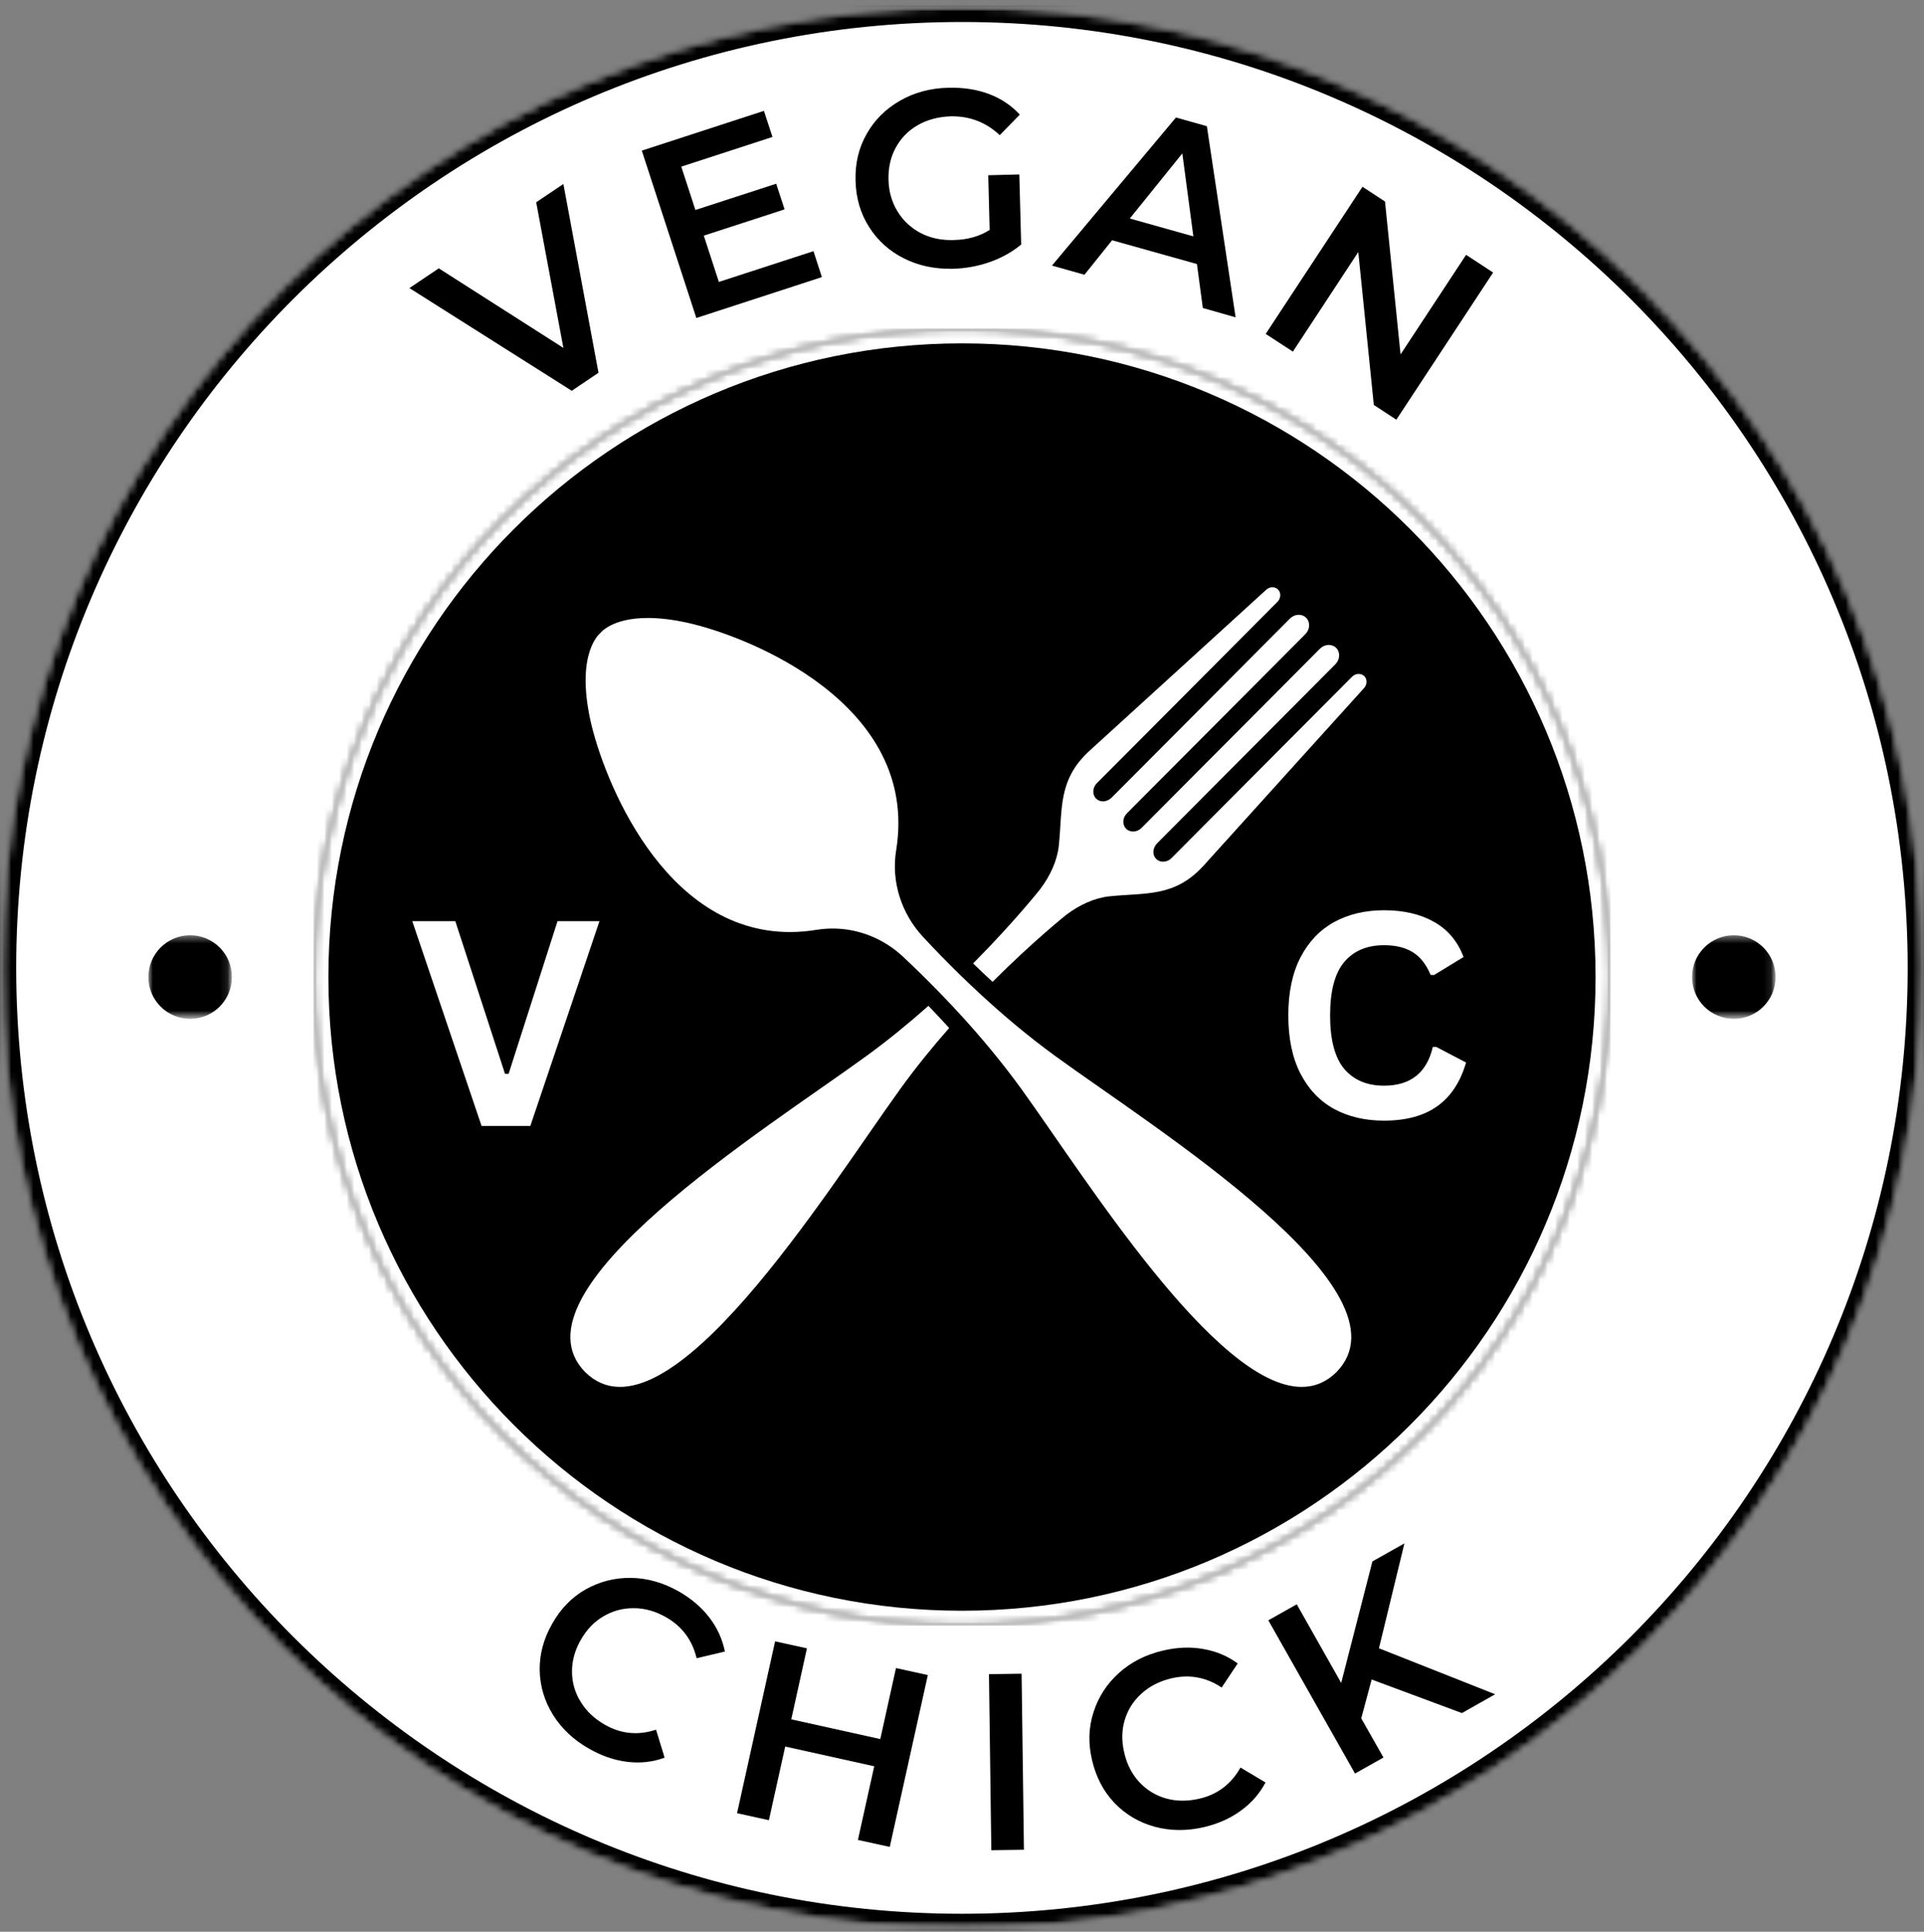 <svg xmlns="http://www.w3.org/2000/svg" fill="none" viewBox="0 0 258 259" height="259" width="258">
<rect x="0" y="0" width="258" height="259" fill="#808080" stroke="none"/>
<g clip-path="url(#clip0_281_465)">
<mask height="259" width="258" y="0" x="0" maskUnits="userSpaceOnUse" style="mask-type:luminance" id="mask0_281_465">
<path fill="white" d="M0.172 0.948H257.828V258.604H0.172V0.948Z"></path>
</mask>
<g mask="url(#mask0_281_465)">
<mask height="259" width="258" y="0" x="0" maskUnits="userSpaceOnUse" style="mask-type:luminance" id="mask1_281_465">
<path fill="white" d="M129 0.948C57.849 0.948 0.172 58.625 0.172 129.776C0.172 200.927 57.849 258.604 129 258.604C200.151 258.604 257.828 200.927 257.828 129.776C257.828 58.625 200.151 0.948 129 0.948Z"></path>
</mask>
<g mask="url(#mask1_281_465)">
<path fill="white" d="M0.172 0.948H257.828V258.604H0.172V0.948Z"></path>
</g>
</g>
<mask height="259" width="258" y="0" x="0" maskUnits="userSpaceOnUse" style="mask-type:luminance" id="mask2_281_465">
<path fill="white" d="M0.172 0.948H257.813V258.588H0.172V0.948Z"></path>
</mask>
<g mask="url(#mask2_281_465)">
<mask height="259" width="258" y="0" x="0" maskUnits="userSpaceOnUse" style="mask-type:luminance" id="mask3_281_465">
<path fill="white" d="M128.995 0.948C57.849 0.948 0.172 58.625 0.172 129.771C0.172 200.917 57.849 258.588 128.995 258.588C200.141 258.588 257.813 200.917 257.813 129.771C257.813 58.625 200.141 0.948 128.995 0.948Z"></path>
</mask>
<g mask="url(#mask3_281_465)">
<path stroke-width="4" stroke="black" d="M128.995 0.948C57.849 0.948 0.172 58.625 0.172 129.771C0.172 200.917 57.849 258.588 128.995 258.588C200.141 258.588 257.812 200.917 257.812 129.771C257.812 58.625 200.141 0.948 128.995 0.948Z"></path>
</g>
</g>
<mask height="174" width="174" y="44" x="42" maskUnits="userSpaceOnUse" style="mask-type:luminance" id="mask4_281_465">
<path fill="white" d="M42.036 44.037H215.963V217.964H42.036V44.037Z"></path>
</mask>
<g mask="url(#mask4_281_465)">
<mask height="174" width="174" y="44" x="42" maskUnits="userSpaceOnUse" style="mask-type:luminance" id="mask5_281_465">
<path fill="white" d="M129 44.037C80.974 44.037 42.036 82.974 42.036 131C42.036 179.026 80.974 217.964 129 217.964C177.026 217.964 215.963 179.026 215.963 131C215.963 82.974 177.026 44.037 129 44.037Z"></path>
</mask>
<g mask="url(#mask5_281_465)">
<path fill="black" d="M42.036 44.037H215.963V217.964H42.036V44.037Z"></path>
</g>
</g>
<mask height="174" width="174" y="44" x="42" maskUnits="userSpaceOnUse" style="mask-type:luminance" id="mask6_281_465">
<path fill="white" d="M42.036 44.037H215.958V217.959H42.036V44.037Z"></path>
</mask>
<g mask="url(#mask6_281_465)">
<mask height="174" width="174" y="44" x="42" maskUnits="userSpaceOnUse" style="mask-type:luminance" id="mask7_281_465">
<path fill="white" d="M129 44.037C80.969 44.037 42.036 82.969 42.036 131C42.036 179.026 80.969 217.959 129 217.959C177.026 217.959 215.958 179.026 215.958 131C215.958 82.969 177.026 44.037 129 44.037Z"></path>
</mask>
<g mask="url(#mask7_281_465)">
<path stroke-width="4" stroke="white" d="M129 44.037C80.969 44.037 42.036 82.969 42.036 131C42.036 179.026 80.969 217.959 129 217.959C177.026 217.959 215.958 179.026 215.958 131C215.958 82.969 177.026 44.037 129 44.037Z"></path>
</g>
</g>
<mask height="12" width="12" y="125" x="226" maskUnits="userSpaceOnUse" style="mask-type:luminance" id="mask8_281_465">
<path fill="white" d="M226.896 125.396H237.896V136.396H226.896V125.396Z"></path>
</mask>
<g mask="url(#mask8_281_465)">
<path fill="black" d="M232.5 125.396C235.594 125.396 238.099 127.906 238.099 131C238.099 134.094 235.594 136.599 232.5 136.599C229.406 136.599 226.896 134.094 226.896 131C226.896 127.906 229.406 125.396 232.5 125.396Z" clip-rule="evenodd" fill-rule="evenodd"></path>
</g>
<mask height="12" width="12" y="125" x="19" maskUnits="userSpaceOnUse" style="mask-type:luminance" id="mask9_281_465">
<path fill="white" d="M19.896 125.396H30.896V136.396H19.896V125.396Z"></path>
</mask>
<g mask="url(#mask9_281_465)">
<path fill="black" d="M25.5 125.396C28.594 125.396 31.099 127.906 31.099 131C31.099 134.094 28.594 136.599 25.5 136.599C22.406 136.599 19.896 134.094 19.896 131C19.896 127.906 22.406 125.396 25.5 125.396Z" clip-rule="evenodd" fill-rule="evenodd"></path>
</g>
<path fill="white" d="M179.219 183.958C177.823 185.333 176.25 185.948 174.542 185.948C163.01 185.948 145.484 157.818 137.037 146.109C134.417 142.484 131.583 139.099 128.839 136.099C127.948 135.125 127.068 134.187 126.203 133.302C124.38 131.411 122.641 129.724 121.099 128.276C118.521 125.859 115.141 124.495 111.672 124.495C110.964 124.495 110.255 124.547 109.542 124.661C108.297 124.864 107.089 124.963 105.927 124.963C88.87 124.963 80.844 104.198 79.167 96.562C77.162 87.359 80.526 84.859 80.526 84.859C80.526 84.859 82.005 82.854 86.87 82.854C88.318 82.854 90.073 83.031 92.182 83.495C100.302 85.286 123.354 94.359 120.172 113.995C119.484 118.203 120.87 122.484 123.766 125.604C125.224 127.177 126.932 128.943 128.844 130.807C129.682 131.62 130.557 132.453 131.474 133.297C134.484 136.078 137.875 138.948 141.521 141.599C154.901 151.344 189.839 173.088 179.219 183.958Z"></path>
<path fill="white" d="M124.495 134.859C125.401 135.797 126.333 136.792 127.281 137.828C125.036 140.38 122.771 143.161 120.646 146.109C110.948 159.547 89.292 194.63 78.463 183.958C67.844 173.089 102.776 151.344 116.161 141.599C119.13 139.443 121.932 137.135 124.495 134.859Z"></path>
<path fill="white" d="M182.906 92.26L161.427 116.026C157.526 120.338 153.646 119.661 148.75 120.177C146.75 120.39 144.724 121.338 143.021 122.625V122.62C143.021 122.62 138.667 126.073 133.099 131.64C132.193 130.807 131.323 129.979 130.49 129.172C136.078 123.547 139.552 119.13 139.552 119.13L139.547 119.125C140.823 117.427 141.771 115.385 141.984 113.38C142.495 108.469 141.823 104.568 146.109 100.651L169.781 79.083C170.26 78.635 170.963 78.625 171.38 79.041C171.812 79.479 171.771 80.213 171.297 80.698L147.088 105.005C146.443 105.646 146.443 106.682 147.125 107.193C147.682 107.614 148.531 107.479 149.078 106.932L172.974 82.937C173.604 82.302 174.578 82.255 175.151 82.833C175.724 83.406 175.677 84.38 175.042 85.021L151.115 109.047C150.516 109.646 150.469 110.568 151.01 111.114C151.547 111.651 152.469 111.604 153.068 111.01L176.995 86.979C177.63 86.344 178.599 86.297 179.172 86.864C179.745 87.437 179.698 88.427 179.068 89.057L155.177 113.052C154.625 113.604 154.49 114.448 154.911 115.01C155.422 115.698 156.448 115.693 157.094 115.047L181.297 90.739C181.771 90.26 182.51 90.219 182.948 90.656C183.359 91.073 183.344 91.776 182.906 92.26Z"></path>
<path fill="black" d="M75.547 24.666L80.255 49.978L76.672 52.395L54.901 38.624L58.839 35.978L75.547 46.645L71.901 27.124L75.547 24.666Z"></path>
<path fill="black" d="M109.085 33.675L110.21 37.154L93.376 42.634L86.064 20.196L102.439 14.863L103.585 18.363L91.356 22.342L93.251 28.154L104.085 24.634L105.21 28.071L94.376 31.592L96.397 37.8L109.085 33.675Z"></path>
<path fill="black" d="M132.519 23.495L136.686 23.39L136.936 32.786C135.727 33.786 134.316 34.573 132.707 35.141C131.108 35.698 129.457 35.995 127.748 36.036C125.342 36.088 123.165 35.63 121.207 34.641C119.248 33.656 117.691 32.255 116.54 30.432C115.384 28.614 114.78 26.552 114.727 24.245C114.655 21.927 115.149 19.838 116.207 17.974C117.259 16.099 118.748 14.614 120.665 13.515C122.582 12.406 124.748 11.823 127.165 11.765C129.149 11.713 130.962 11.989 132.602 12.599C134.238 13.213 135.623 14.135 136.748 15.37L134.061 18.12C132.212 16.385 130.019 15.547 127.477 15.599C125.811 15.656 124.337 16.052 123.061 16.786C121.795 17.51 120.816 18.51 120.123 19.786C119.425 21.052 119.102 22.495 119.144 24.12C119.186 25.693 119.587 27.099 120.352 28.349C121.113 29.588 122.149 30.552 123.457 31.245C124.774 31.927 126.259 32.239 127.915 32.182C129.748 32.141 131.342 31.693 132.707 30.828L132.519 23.495Z"></path>
<path fill="black" d="M160.503 35.4L149.128 32.212L145.42 36.837L141.065 35.608L157.69 15.754L161.836 16.921L165.69 42.546L161.295 41.296L160.503 35.4ZM160.024 31.691L158.545 20.566L151.503 29.296L160.024 31.691Z"></path>
<path fill="black" d="M200.223 36.541L187.244 56.27L184.223 54.291L182.14 33.791L173.369 47.145L169.723 44.77L182.703 25.041L185.723 27.02L187.807 47.52L196.598 34.166L200.223 36.541Z"></path>
<path fill="black" d="M79.016 234.47C76.943 233.304 75.328 231.788 74.162 229.929C73.005 228.064 72.412 226.069 72.37 223.929C72.339 221.793 72.896 219.72 74.037 217.72C75.172 215.694 76.672 214.153 78.537 213.095C80.412 212.043 82.438 211.528 84.62 211.554C86.797 211.585 88.932 212.189 91.016 213.366C92.693 214.325 94.063 215.491 95.12 216.866C96.172 218.241 96.87 219.762 97.203 221.429L93.412 222.325C92.828 219.882 91.458 218.048 89.307 216.825C87.891 216.022 86.453 215.616 84.995 215.616C83.537 215.606 82.182 215.965 80.932 216.7C79.682 217.423 78.662 218.486 77.87 219.887C77.078 221.278 76.688 222.7 76.703 224.158C76.714 225.606 77.104 226.944 77.87 228.179C78.63 229.429 79.724 230.455 81.141 231.262C83.292 232.481 85.568 232.7 87.974 231.908L89.12 235.658C87.537 236.241 85.875 236.429 84.141 236.22C82.401 236.012 80.693 235.429 79.016 234.47Z"></path>
<path fill="black" d="M124.418 224.584L119.314 247.625L115.043 246.688L117.23 236.813L105.293 234.167L103.105 244.042L98.835 243.105L103.939 220.063L108.209 221L106.105 230.521L118.043 233.167L120.147 223.646L124.418 224.584Z"></path>
<path fill="black" d="M132.617 224.463L136.992 224.401L137.305 248.005L132.93 248.068L132.617 224.463Z"></path>
<path fill="black" d="M161.489 244.963C159.182 245.504 156.968 245.494 154.843 244.921C152.728 244.338 150.932 243.275 149.447 241.733C147.973 240.181 146.978 238.275 146.447 236.025C145.906 233.765 145.968 231.608 146.635 229.567C147.291 227.515 148.426 225.754 150.051 224.296C151.676 222.838 153.645 221.838 155.968 221.296C157.843 220.853 159.635 220.785 161.343 221.088C163.062 221.379 164.603 222.025 165.968 223.025L163.822 226.254C161.739 224.869 159.489 224.457 157.072 225.025C155.489 225.4 154.156 226.082 153.072 227.067C151.989 228.041 151.239 229.223 150.822 230.608C150.406 231.983 150.385 233.452 150.76 235.004C151.119 236.562 151.791 237.874 152.781 238.942C153.765 239.999 154.958 240.728 156.364 241.129C157.781 241.52 159.281 241.525 160.864 241.15C163.281 240.582 165.103 239.192 166.343 236.983L169.697 238.983C168.916 240.473 167.822 241.728 166.406 242.754C164.999 243.785 163.364 244.52 161.489 244.963Z"></path>
<path fill="black" d="M183.932 225.18L182.536 230.388L185.515 235.638L181.702 237.784L170.077 217.242L173.89 215.096L179.848 225.638L184.036 209.346L188.327 206.93L184.911 220.992L200.494 227.159L196.036 229.68L183.932 225.18Z"></path>
<path fill="white" d="M71.117 150.958H64.575L55.284 123.5H61.054L67.721 143.979H68.2L74.763 123.5H80.388L71.117 150.958Z"></path>
<path fill="white" d="M185.591 150.25C183.059 150.25 180.83 149.729 178.903 148.687C176.986 147.635 175.476 146.052 174.382 143.937C173.299 141.828 172.757 139.229 172.757 136.146C172.757 133.062 173.299 130.474 174.382 128.375C175.476 126.265 176.986 124.682 178.903 123.625C180.83 122.573 183.059 122.042 185.591 122.042C188.226 122.042 190.466 122.562 192.299 123.604C194.143 124.635 195.466 126.203 196.257 128.312L192.299 130.729L191.841 130.708C191.242 129.292 190.445 128.281 189.445 127.667C188.445 127.042 187.158 126.729 185.591 126.729C183.309 126.729 181.533 127.479 180.257 128.979C178.992 130.479 178.361 132.87 178.361 136.146C178.361 139.411 178.992 141.802 180.257 143.312C181.533 144.812 183.309 145.562 185.591 145.562C189.143 145.562 191.325 143.833 192.132 140.375H192.611L196.591 142.458C195.841 145.057 194.554 147.01 192.736 148.312C190.929 149.604 188.549 150.25 185.591 150.25Z"></path>
</g>
<defs>
<clipPath id="clip0_281_465">
<rect fill="white" height="259" width="258"></rect>
</clipPath>
</defs>
</svg>
